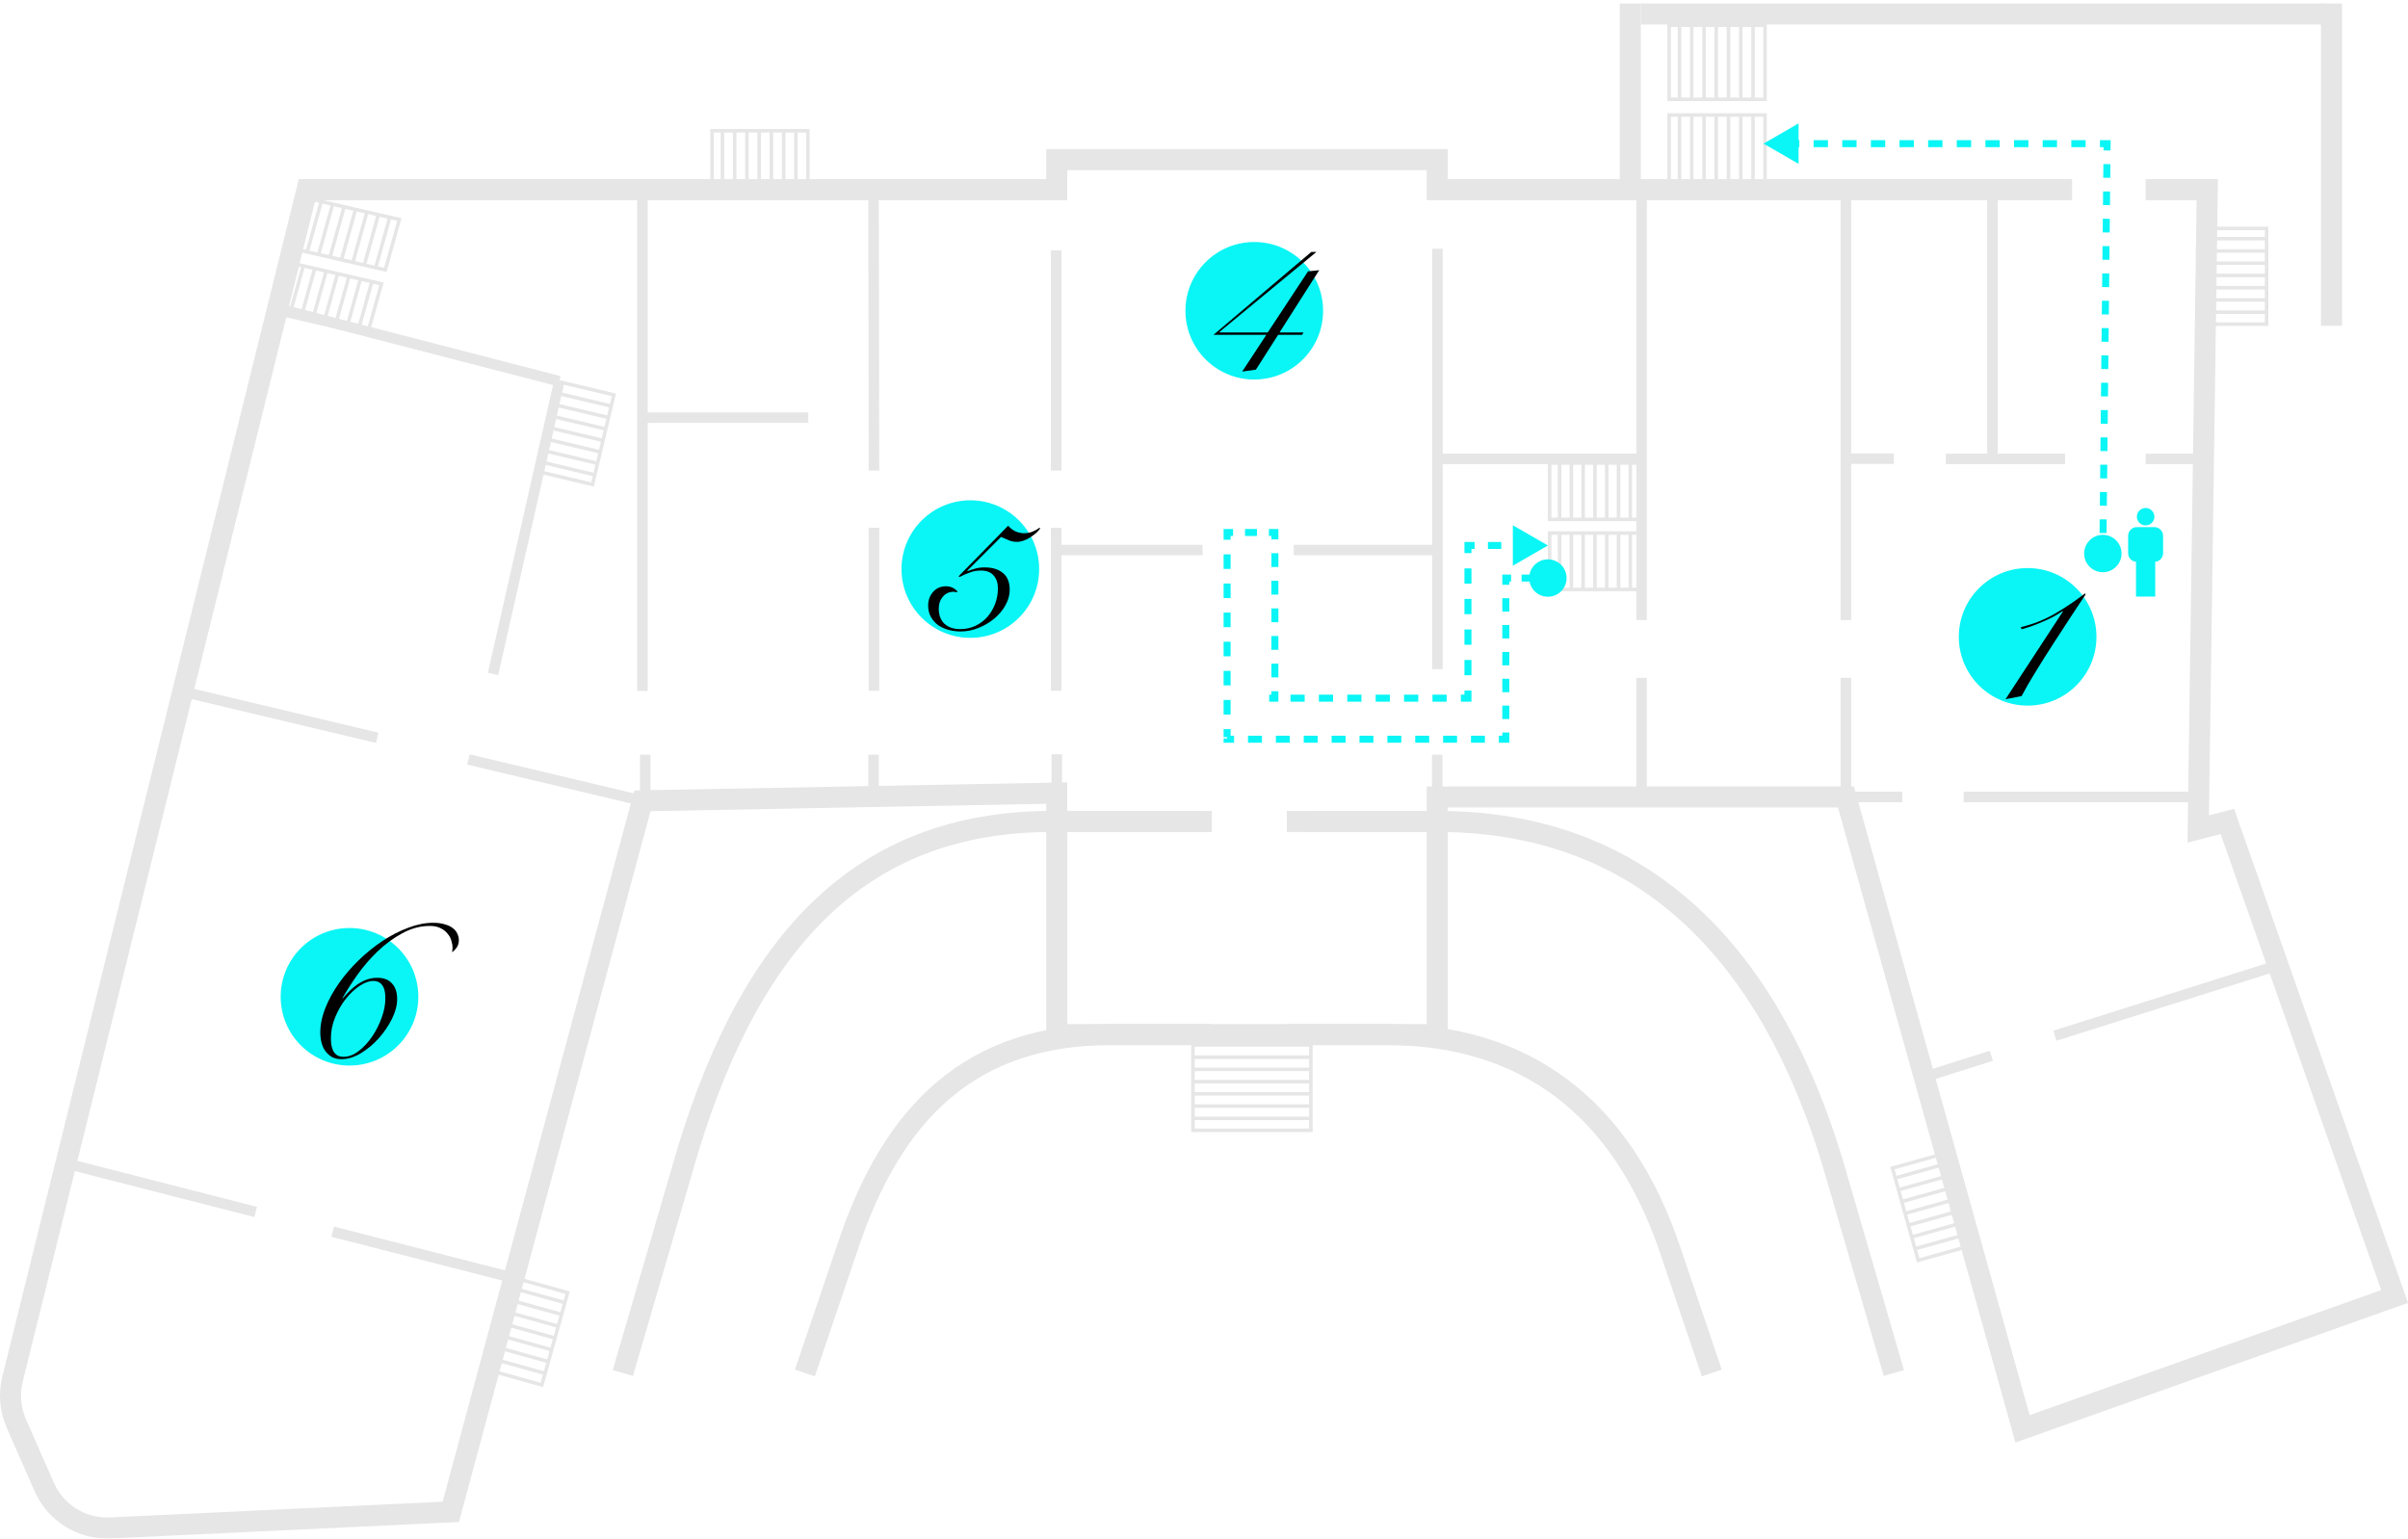 <?xml version="1.0" encoding="UTF-8"?> <svg xmlns="http://www.w3.org/2000/svg" width="687" height="439" viewBox="0 0 687 439" fill="none"> <g opacity="0.3"> <path fill-rule="evenodd" clip-rule="evenodd" d="M301.49 42.544H298.49V45.544V51.117H87.6H85.252L84.687 53.396L0.665 392.769L0.665 392.771C-0.542 397.664 -0.097 402.819 1.932 407.432L1.932 407.433L9.881 425.508L9.881 425.509C11.72 429.688 14.782 433.211 18.665 435.615C22.547 438.019 27.068 439.191 31.63 438.975L128.752 434.384L130.937 434.28L131.507 432.168L185.599 231.458L298.49 229.346V234.391V237.391H301.49H345.723V231.391H304.49V226.289V223.233L301.434 223.29L183.232 225.501L180.979 225.543L180.392 227.72L126.283 428.494L31.346 432.982C27.995 433.14 24.675 432.28 21.823 430.514C18.972 428.749 16.723 426.161 15.373 423.093L15.373 423.093L7.424 405.017C5.928 401.616 5.6 397.816 6.49 394.208L89.947 57.117H301.49H304.49V54.117V48.544L407.055 48.544V54.117V57.117L410.055 57.117L591.152 57.117V51.117L413.055 51.117V45.544V42.544L410.055 42.544L301.49 42.544ZM612.158 51.117V57.117L626.688 57.117L624.156 236.493L624.101 240.423L627.906 239.44L633.546 237.984L679.354 368.104L579.053 403.795L529.532 226.588L528.919 224.395H526.643H410.055H407.055V227.395V231.391H367.134V237.391H410.055H413.055V234.391V230.395H524.366L574.14 408.506L575.005 411.603L578.035 410.525L684.182 372.755L686.999 371.753L686.006 368.932L638.292 233.395L637.377 230.798L634.712 231.486L630.211 232.648L632.731 54.16L632.774 51.117H629.731L612.158 51.117Z" fill="#AAAAAA"></path> <path d="M104.82 95.36L108.824 80.986L83.346 75.117L79.341 89.492L104.82 95.36Z" stroke="#AAAAAA" stroke-miterlimit="10"></path> <path d="M106.083 80.353L102.038 94.873" stroke="#AAAAAA" stroke-miterlimit="10"></path> <path d="M102.828 79.603L98.823 93.978" stroke="#AAAAAA" stroke-miterlimit="10"></path> <path d="M99.569 78.853L95.564 93.228" stroke="#AAAAAA" stroke-miterlimit="10"></path> <path d="M96.309 78.102L92.305 92.477" stroke="#AAAAAA" stroke-miterlimit="10"></path> <path d="M93.058 77.353L89.054 91.728" stroke="#AAAAAA" stroke-miterlimit="10"></path> <path d="M89.796 76.601L85.791 90.976" stroke="#AAAAAA" stroke-miterlimit="10"></path> <path d="M86.537 75.852L82.532 90.226" stroke="#AAAAAA" stroke-miterlimit="10"></path> <path d="M109.934 77.016L113.938 62.642L88.46 56.773L84.456 71.147L109.934 77.016Z" stroke="#AAAAAA" stroke-miterlimit="10"></path> <path d="M111.197 62.008L107.152 76.528" stroke="#AAAAAA" stroke-miterlimit="10"></path> <path d="M107.941 61.259L103.937 75.633" stroke="#AAAAAA" stroke-miterlimit="10"></path> <path d="M104.682 60.509L100.678 74.883" stroke="#AAAAAA" stroke-miterlimit="10"></path> <path d="M101.423 59.758L97.419 74.132" stroke="#AAAAAA" stroke-miterlimit="10"></path> <path d="M98.172 59.009L94.168 73.383" stroke="#AAAAAA" stroke-miterlimit="10"></path> <path d="M94.91 58.257L90.905 72.631" stroke="#AAAAAA" stroke-miterlimit="10"></path> <path d="M91.651 57.507L87.647 71.881" stroke="#AAAAAA" stroke-miterlimit="10"></path> <path d="M367.13 295.203H410.045V234.396" stroke="#AAAAAA" stroke-width="6" stroke-miterlimit="10"></path> <path d="M301.491 234.396V295.203H301.757H345.718" stroke="#AAAAAA" stroke-width="6" stroke-miterlimit="10"></path> <path d="M72.937 345.817L18.742 331.934" stroke="#AAAAAA" stroke-width="3" stroke-miterlimit="10"></path> <path d="M146.59 364.678L94.922 351.447" stroke="#AAAAAA" stroke-width="3" stroke-miterlimit="10"></path> <path d="M107.623 210.522L51.923 197.285" stroke="#AAAAAA" stroke-width="3" stroke-miterlimit="10"></path> <path d="M183.285 228.501L133.636 216.702" stroke="#AAAAAA" stroke-width="3" stroke-miterlimit="10"></path> <path d="M183.285 54.123V197.158" stroke="#AAAAAA" stroke-width="3" stroke-miterlimit="10"></path> <path d="M79.207 88.002L159.56 108.767" stroke="#AAAAAA" stroke-width="3" stroke-miterlimit="10"></path> <path d="M249.224 54.123L249.338 134.274" stroke="#AAAAAA" stroke-width="3" stroke-miterlimit="10"></path> <path d="M230.598 119.17H183.445" stroke="#AAAAAA" stroke-width="3" stroke-miterlimit="10"></path> <path d="M249.341 150.585L249.341 197.103" stroke="#AAAAAA" stroke-width="3" stroke-miterlimit="10"></path> <path d="M301.327 71.443V134.273" stroke="#AAAAAA" stroke-width="3" stroke-miterlimit="10"></path> <path d="M301.327 150.585L301.327 197.103" stroke="#AAAAAA" stroke-width="3" stroke-miterlimit="10"></path> <path d="M410.105 70.974L410.105 190.929" stroke="#AAAAAA" stroke-width="3" stroke-miterlimit="10"></path> <path d="M468.344 193.413V227.395" stroke="#AAAAAA" stroke-width="3" stroke-miterlimit="10"></path> <path d="M468.344 54.123V176.938" stroke="#AAAAAA" stroke-width="3" stroke-miterlimit="10"></path> <path d="M526.636 193.413V227.395" stroke="#AAAAAA" stroke-width="3" stroke-miterlimit="10"></path> <path d="M526.636 54.123V176.938" stroke="#AAAAAA" stroke-width="3" stroke-miterlimit="10"></path> <path d="M442.114 132.112L442.114 148.207L468.423 148.207L468.423 132.112L442.114 132.112Z" stroke="#AAAAAA" stroke-miterlimit="10"></path> <path d="M444.947 148.209L444.947 131.951" stroke="#AAAAAA" stroke-miterlimit="10"></path> <path d="M448.312 148.207L448.312 132.112" stroke="#AAAAAA" stroke-miterlimit="10"></path> <path d="M451.672 148.207L451.672 132.112" stroke="#AAAAAA" stroke-miterlimit="10"></path> <path d="M455.039 148.207L455.039 132.112" stroke="#AAAAAA" stroke-miterlimit="10"></path> <path d="M458.399 148.207L458.399 132.112" stroke="#AAAAAA" stroke-miterlimit="10"></path> <path d="M461.768 148.207L461.768 132.112" stroke="#AAAAAA" stroke-miterlimit="10"></path> <path d="M465.128 148.207L465.128 132.112" stroke="#AAAAAA" stroke-miterlimit="10"></path> <path d="M442.114 152.104L442.114 168.199L468.423 168.199L468.423 152.104L442.114 152.104Z" stroke="#AAAAAA" stroke-miterlimit="10"></path> <path d="M444.947 168.201L444.947 151.943" stroke="#AAAAAA" stroke-miterlimit="10"></path> <path d="M448.312 168.199L448.312 152.104" stroke="#AAAAAA" stroke-miterlimit="10"></path> <path d="M451.672 168.199L451.672 152.104" stroke="#AAAAAA" stroke-miterlimit="10"></path> <path d="M455.039 168.199L455.039 152.104" stroke="#AAAAAA" stroke-miterlimit="10"></path> <path d="M458.399 168.199L458.399 152.104" stroke="#AAAAAA" stroke-miterlimit="10"></path> <path d="M461.768 168.199L461.768 152.104" stroke="#AAAAAA" stroke-miterlimit="10"></path> <path d="M465.128 168.199L465.128 152.104" stroke="#AAAAAA" stroke-miterlimit="10"></path> <path d="M153.384 134.515L169.052 138.238L175.137 112.659L159.469 108.936L153.384 134.515Z" stroke="#AAAAAA" stroke-miterlimit="10"></path> <path d="M169.703 135.482L153.876 131.722" stroke="#AAAAAA" stroke-miterlimit="10"></path> <path d="M170.478 132.214L154.81 128.491" stroke="#AAAAAA" stroke-miterlimit="10"></path> <path d="M171.259 128.946L155.591 125.224" stroke="#AAAAAA" stroke-miterlimit="10"></path> <path d="M172.037 125.672L156.369 121.949" stroke="#AAAAAA" stroke-miterlimit="10"></path> <path d="M172.814 122.405L157.146 118.682" stroke="#AAAAAA" stroke-miterlimit="10"></path> <path d="M173.596 119.131L157.928 115.408" stroke="#AAAAAA" stroke-miterlimit="10"></path> <path d="M174.369 115.863L158.701 112.14" stroke="#AAAAAA" stroke-miterlimit="10"></path> <path d="M612.158 130.951L628.162 130.951" stroke="#AAAAAA" stroke-width="3" stroke-miterlimit="10"></path> <path d="M555.144 130.951H589.152" stroke="#AAAAAA" stroke-width="3" stroke-miterlimit="10"></path> <path d="M526.636 130.866H540.31" stroke="#AAAAAA" stroke-width="3" stroke-miterlimit="10"></path> <path d="M568.451 54.123V130.866" stroke="#AAAAAA" stroke-width="3" stroke-miterlimit="10"></path> <path d="M586.249 295.53L649.905 275.43" stroke="#AAAAAA" stroke-width="3" stroke-miterlimit="10"></path> <path d="M548.974 307.304L568.125 301.256" stroke="#AAAAAA" stroke-width="3" stroke-miterlimit="10"></path> <path d="M140.665 192.282L159.562 108.767" stroke="#AAAAAA" stroke-width="3" stroke-miterlimit="10"></path> <path d="M184.086 215.336V228.501" stroke="#AAAAAA" stroke-width="3" stroke-miterlimit="10"></path> <path d="M249.224 215.336V228.501" stroke="#AAAAAA" stroke-width="3" stroke-miterlimit="10"></path> <path d="M301.491 215.228V228.392" stroke="#AAAAAA" stroke-width="3" stroke-miterlimit="10"></path> <path d="M410.043 215.336V228.501" stroke="#AAAAAA" stroke-width="3" stroke-miterlimit="10"></path> <path d="M468.121 130.951L410.105 130.951" stroke="#AAAAAA" stroke-width="3" stroke-miterlimit="10"></path> <path d="M560.211 227.395H627.282" stroke="#AAAAAA" stroke-width="3" stroke-miterlimit="10"></path> <path d="M526.636 227.395H542.722" stroke="#AAAAAA" stroke-width="3" stroke-miterlimit="10"></path> <path d="M369.095 156.942L410.105 156.942" stroke="#AAAAAA" stroke-width="3" stroke-miterlimit="10"></path> <path d="M301.077 156.942H343.088" stroke="#AAAAAA" stroke-width="3" stroke-miterlimit="10"></path> <path d="M373.995 295.196H340.354V322.521H373.995V295.196Z" stroke="#AAAAAA" stroke-miterlimit="10"></path> <path d="M340.354 298.146H374.327" stroke="#AAAAAA" stroke-miterlimit="10"></path> <path d="M340.354 301.637H373.989" stroke="#AAAAAA" stroke-miterlimit="10"></path> <path d="M340.354 305.135H373.989" stroke="#AAAAAA" stroke-miterlimit="10"></path> <path d="M340.354 308.626H373.989" stroke="#AAAAAA" stroke-miterlimit="10"></path> <path d="M340.354 312.118H373.989" stroke="#AAAAAA" stroke-miterlimit="10"></path> <path d="M340.354 315.611H373.989" stroke="#AAAAAA" stroke-miterlimit="10"></path> <path d="M340.354 319.108H373.989" stroke="#AAAAAA" stroke-miterlimit="10"></path> <path d="M203.149 37.309V53.954H230.492V37.309H203.149Z" stroke="#AAAAAA" stroke-miterlimit="10"></path> <path d="M206.104 53.954V37.147" stroke="#AAAAAA" stroke-miterlimit="10"></path> <path d="M209.597 53.954V37.31" stroke="#AAAAAA" stroke-miterlimit="10"></path> <path d="M213.094 53.954V37.31" stroke="#AAAAAA" stroke-miterlimit="10"></path> <path d="M216.591 53.954V37.31" stroke="#AAAAAA" stroke-miterlimit="10"></path> <path d="M220.084 53.954V37.31" stroke="#AAAAAA" stroke-miterlimit="10"></path> <path d="M223.581 53.954V37.31" stroke="#AAAAAA" stroke-miterlimit="10"></path> <path d="M227.07 53.954V37.31" stroke="#AAAAAA" stroke-miterlimit="10"></path> <path d="M476.213 32.808V53.954H503.555V32.808H476.213Z" stroke="#AAAAAA" stroke-miterlimit="10"></path> <path d="M479.167 53.953V32.601" stroke="#AAAAAA" stroke-miterlimit="10"></path> <path d="M482.656 53.954V32.808" stroke="#AAAAAA" stroke-miterlimit="10"></path> <path d="M486.153 53.954V32.808" stroke="#AAAAAA" stroke-miterlimit="10"></path> <path d="M489.654 53.954V32.808" stroke="#AAAAAA" stroke-miterlimit="10"></path> <path d="M493.146 53.954V32.808" stroke="#AAAAAA" stroke-miterlimit="10"></path> <path d="M496.64 53.954V32.808" stroke="#AAAAAA" stroke-miterlimit="10"></path> <path d="M500.133 53.954V32.808" stroke="#AAAAAA" stroke-miterlimit="10"></path> <path d="M476.213 7.205V28.351L503.555 28.351V7.205L476.213 7.205Z" stroke="#AAAAAA" stroke-miterlimit="10"></path> <path d="M479.167 28.35V6.998" stroke="#AAAAAA" stroke-miterlimit="10"></path> <path d="M482.656 28.351V7.205" stroke="#AAAAAA" stroke-miterlimit="10"></path> <path d="M486.153 28.351V7.205" stroke="#AAAAAA" stroke-miterlimit="10"></path> <path d="M489.654 28.351V7.205" stroke="#AAAAAA" stroke-miterlimit="10"></path> <path d="M493.146 28.351V7.205" stroke="#AAAAAA" stroke-miterlimit="10"></path> <path d="M496.64 28.351V7.205" stroke="#AAAAAA" stroke-miterlimit="10"></path> <path d="M500.133 28.351V7.205" stroke="#AAAAAA" stroke-miterlimit="10"></path> <path d="M646.653 65.172H629.998V92.497H646.653V65.172Z" stroke="#AAAAAA" stroke-miterlimit="10"></path> <path d="M629.998 68.114H646.822" stroke="#AAAAAA" stroke-miterlimit="10"></path> <path d="M629.998 71.606H646.653" stroke="#AAAAAA" stroke-miterlimit="10"></path> <path d="M629.998 75.105H646.653" stroke="#AAAAAA" stroke-miterlimit="10"></path> <path d="M629.998 78.596H646.653" stroke="#AAAAAA" stroke-miterlimit="10"></path> <path d="M629.998 82.088H646.653" stroke="#AAAAAA" stroke-miterlimit="10"></path> <path d="M629.998 85.581H646.653" stroke="#AAAAAA" stroke-miterlimit="10"></path> <path d="M629.998 89.078H646.653" stroke="#AAAAAA" stroke-miterlimit="10"></path> <path d="M161.945 368.849L146.975 364.674L139.626 390.994L154.597 395.168L161.945 368.849Z" stroke="#AAAAAA" stroke-miterlimit="10"></path> <path d="M146.201 367.518L161.32 371.735" stroke="#AAAAAA" stroke-miterlimit="10"></path> <path d="M145.26 370.882L160.234 375.057" stroke="#AAAAAA" stroke-miterlimit="10"></path> <path d="M144.322 374.248L159.29 378.422" stroke="#AAAAAA" stroke-miterlimit="10"></path> <path d="M143.384 377.612L158.352 381.787" stroke="#AAAAAA" stroke-miterlimit="10"></path> <path d="M142.438 380.977L157.406 385.152" stroke="#AAAAAA" stroke-miterlimit="10"></path> <path d="M141.505 384.343L156.473 388.518" stroke="#AAAAAA" stroke-miterlimit="10"></path> <path d="M140.56 387.708L155.533 391.883" stroke="#AAAAAA" stroke-miterlimit="10"></path> <path d="M547.256 359.61L562.227 355.436L554.878 329.116L539.908 333.29L547.256 359.61Z" stroke="#AAAAAA" stroke-miterlimit="10"></path> <path d="M555.684 331.934L540.565 336.151" stroke="#AAAAAA" stroke-miterlimit="10"></path> <path d="M556.619 335.299L541.651 339.474" stroke="#AAAAAA" stroke-miterlimit="10"></path> <path d="M557.563 338.664L542.589 342.838" stroke="#AAAAAA" stroke-miterlimit="10"></path> <path d="M558.503 342.029L543.535 346.204" stroke="#AAAAAA" stroke-miterlimit="10"></path> <path d="M559.44 345.395L544.473 349.569" stroke="#AAAAAA" stroke-miterlimit="10"></path> <path d="M560.382 348.759L545.414 352.934" stroke="#AAAAAA" stroke-miterlimit="10"></path> <path d="M561.316 352.124L546.348 356.299" stroke="#AAAAAA" stroke-miterlimit="10"></path> <path fill-rule="evenodd" clip-rule="evenodd" d="M343.042 231.39H300.161C271.799 231.39 249.17 240.365 231.327 257.839C213.576 275.222 200.777 300.803 191.535 333.657L191.531 333.671L174.818 390.92L180.578 392.602L197.299 335.324L197.303 335.31L197.307 335.295C206.406 302.946 218.82 278.485 235.525 262.126C252.139 245.856 273.21 237.39 300.161 237.39H343.042V231.39ZM373.872 237.39H410.184C437.189 237.39 459.997 245.539 478.431 261.706C496.912 277.914 511.21 302.37 520.777 335.32L520.777 335.321L537.431 392.599L543.193 390.924L526.539 333.647L526.538 333.646C516.76 299.966 501.978 274.376 482.387 257.195C462.749 239.972 438.492 231.39 410.184 231.39H373.872V237.39Z" fill="#AAAAAA"></path> <path d="M488.372 391.761L476.488 356.637C462.686 315.731 434.987 295.196 395.519 295.196H316.998C277.529 295.196 254.63 316.601 241.548 356.613L229.633 391.761" stroke="#AAAAAA" stroke-width="6" stroke-miterlimit="10"></path> <line x1="468.121" y1="3.998" x2="663.172" y2="3.998" stroke="#AAAAAA" stroke-width="6"></line> <line x1="665.171" y1="1" x2="665.171" y2="92.966" stroke="#AAAAAA" stroke-width="6"></line> <line x1="465.121" y1="53.98" x2="465.121" y2="1" stroke="#AAAAAA" stroke-width="6"></line> </g> <ellipse cx="99.713" cy="284.414" rx="19.634" ry="19.622" fill="#0AF5F5"></ellipse> <path d="M109.941 284.946C109.941 284.348 109.904 283.75 109.829 283.152C109.754 282.553 109.586 282.011 109.324 281.526C109.063 281.04 108.708 280.647 108.259 280.348C107.811 280.049 107.212 279.899 106.465 279.899C105.306 279.899 104.016 280.367 102.596 281.301C101.213 282.236 99.904 283.469 98.671 285.002C97.475 286.497 96.466 288.235 95.643 290.217C94.821 292.16 94.41 294.16 94.41 296.216C94.41 296.814 94.447 297.431 94.522 298.066C94.634 298.702 94.802 299.281 95.026 299.805C95.288 300.291 95.643 300.702 96.092 301.038C96.578 301.375 97.213 301.543 97.998 301.543C99.456 301.543 100.895 301.001 102.316 299.917C103.736 298.833 105.007 297.468 106.128 295.824C107.25 294.179 108.166 292.385 108.876 290.441C109.586 288.497 109.941 286.665 109.941 284.946ZM97.774 284.89C98.372 284.18 99.026 283.469 99.736 282.759C100.447 282.049 101.213 281.413 102.035 280.853C102.858 280.292 103.736 279.843 104.671 279.507C105.605 279.171 106.577 279.002 107.586 279.002C109.493 279.002 110.913 279.544 111.848 280.628C112.819 281.675 113.305 283.17 113.305 285.114C113.305 286.834 112.819 288.684 111.848 290.665C110.876 292.646 109.623 294.497 108.091 296.216C106.558 297.936 104.839 299.375 102.932 300.534C101.063 301.655 99.232 302.216 97.437 302.216C96.391 302.216 95.475 302.01 94.69 301.599C93.942 301.15 93.307 300.571 92.784 299.861C92.298 299.15 91.942 298.347 91.718 297.45C91.494 296.515 91.382 295.581 91.382 294.646C91.382 292.366 91.868 290.011 92.84 287.581C93.811 285.151 95.12 282.778 96.765 280.46C98.409 278.143 100.297 275.956 102.428 273.9C104.596 271.807 106.876 269.975 109.268 268.405C111.661 266.835 114.072 265.601 116.501 264.704C118.969 263.77 121.324 263.303 123.566 263.303C124.875 263.303 125.996 263.452 126.931 263.751C127.865 264.013 128.613 264.368 129.173 264.816C129.772 265.265 130.201 265.788 130.463 266.386C130.762 266.985 130.912 267.601 130.912 268.237C130.912 269.059 130.706 269.769 130.295 270.367C129.884 270.928 129.454 271.377 129.005 271.713C129.043 271.414 129.061 271.19 129.061 271.04C129.099 270.891 129.117 270.666 129.117 270.367C129.117 269.807 129.005 269.171 128.781 268.461C128.594 267.713 128.239 267.041 127.716 266.442C127.23 265.807 126.576 265.284 125.753 264.873C124.931 264.424 123.884 264.2 122.613 264.2C119.884 264.2 117.249 264.91 114.707 266.33C112.165 267.713 109.81 269.452 107.642 271.545C105.512 273.601 103.587 275.844 101.867 278.273C100.185 280.666 98.783 282.871 97.662 284.89H97.774Z" fill="black"></path> <ellipse cx="276.834" cy="162.378" rx="19.634" ry="19.622" fill="#0AF5F5"></ellipse> <path d="M287.622 150.014C288.257 150.724 288.968 151.266 289.753 151.64C290.575 151.976 291.36 152.145 292.108 152.145C293.042 152.145 293.865 151.995 294.575 151.696C295.322 151.397 295.995 151.023 296.593 150.575L296.762 150.799C296.463 151.247 296.051 151.696 295.528 152.145C295.005 152.593 294.444 153.004 293.846 153.378C293.248 153.752 292.631 154.051 291.996 154.275C291.36 154.5 290.762 154.612 290.201 154.612C289.342 154.612 288.594 154.481 287.958 154.219C287.323 153.958 286.538 153.621 285.603 153.21L275.959 162.854L276.071 162.966C276.819 162.667 277.548 162.424 278.258 162.237C279.006 162.013 279.884 161.901 280.894 161.901C283.136 161.901 284.893 162.443 286.164 163.527C287.435 164.574 288.071 166.162 288.071 168.293C288.071 169.788 287.659 171.265 286.837 172.723C286.052 174.143 284.987 175.414 283.641 176.535C282.333 177.619 280.837 178.498 279.155 179.171C277.511 179.844 275.81 180.18 274.053 180.18C272.894 180.18 271.754 180.03 270.633 179.731C269.549 179.432 268.558 178.984 267.661 178.386C266.801 177.75 266.11 176.965 265.586 176.031C265.063 175.096 264.801 174.012 264.801 172.779C264.801 171.246 265.268 169.956 266.203 168.91C267.137 167.826 268.371 167.284 269.904 167.284C271.175 167.284 272.259 167.77 273.156 168.742L273.1 168.966C272.913 168.928 272.726 168.91 272.539 168.91C272.389 168.872 272.221 168.854 272.034 168.854C270.801 168.854 269.792 169.321 269.007 170.255C268.222 171.153 267.829 172.293 267.829 173.676C267.829 175.507 268.371 176.947 269.455 177.993C270.576 179.003 272.072 179.507 273.941 179.507C275.548 179.507 277.006 179.189 278.314 178.554C279.66 177.918 280.8 177.059 281.735 175.975C282.669 174.891 283.398 173.657 283.921 172.274C284.445 170.854 284.706 169.396 284.706 167.901C284.706 166.331 284.295 165.097 283.473 164.2C282.688 163.265 281.473 162.798 279.828 162.798C278.744 162.798 277.697 162.985 276.688 163.359C275.679 163.695 274.707 164.125 273.773 164.648L273.492 164.424L287.622 150.014Z" fill="black"></path> <ellipse cx="357.842" cy="88.674" rx="19.634" ry="19.622" fill="#0AF5F5"></ellipse> <path d="M365.042 94.869H371.883L371.49 95.542H364.65L358.314 105.466L354.389 106.027L361.286 95.542H346.202L374.126 71.88H375.584L347.997 94.644V94.869H361.678L373.173 77.431L376.369 77.094L365.042 94.869Z" fill="black"></path> <ellipse cx="578.482" cy="181.711" rx="19.634" ry="19.622" fill="#0AF5F5"></ellipse> <path d="M588.538 174.505L588.426 174.393C587.641 174.916 586.781 175.439 585.847 175.963C584.912 176.449 583.922 176.916 582.875 177.365C581.866 177.813 580.838 178.224 579.791 178.598C578.745 178.972 577.735 179.29 576.763 179.551L576.539 178.935C579.941 178.15 583.174 176.879 586.239 175.122C589.305 173.327 592.164 171.402 594.818 169.346L595.042 169.571C593.809 171.44 592.351 173.645 590.669 176.187C588.987 178.729 587.286 181.346 585.566 184.037C583.847 186.691 582.202 189.308 580.632 191.887C579.062 194.429 577.773 196.672 576.763 198.615L572.166 199.513L588.538 174.505Z" fill="black"></path> <path d="M503.13 40.985L513.13 46.758V35.211L503.13 40.985ZM601.155 40.985L602.155 40.995L602.166 39.985H601.155V40.985ZM594.606 157.941C594.606 160.887 596.994 163.274 599.939 163.274C602.885 163.274 605.273 160.887 605.273 157.941C605.273 154.996 602.885 152.608 599.939 152.608C596.994 152.608 594.606 154.996 594.606 157.941ZM509.256 41.985H513.341V39.985H509.256V41.985ZM517.425 41.985H521.51V39.985H517.425V41.985ZM525.594 41.985H529.678V39.985H525.594V41.985ZM533.763 41.985H537.847V39.985H533.763V41.985ZM541.932 41.985H546.016V39.985H541.932V41.985ZM550.1 41.985H554.185V39.985H550.1V41.985ZM558.269 41.985H562.354V39.985H558.269V41.985ZM566.438 41.985H570.522V39.985H566.438V41.985ZM574.607 41.985H578.691V39.985H574.607V41.985ZM582.776 41.985H586.86V39.985H582.776V41.985ZM590.944 41.985H595.029V39.985H590.944V41.985ZM599.113 41.985H601.155V39.985H599.113V41.985ZM600.155 40.974L600.135 42.924L602.135 42.944L602.155 40.995L600.155 40.974ZM600.095 46.822L600.054 50.721L602.054 50.742L602.094 46.843L600.095 46.822ZM600.014 54.619L599.973 58.518L601.973 58.539L602.013 54.64L600.014 54.619ZM599.932 62.416L599.892 66.315L601.892 66.336L601.932 62.437L599.932 62.416ZM599.851 70.213L599.811 74.112L601.811 74.133L601.851 70.234L599.851 70.213ZM599.77 78.011L599.73 81.909L601.73 81.93L601.77 78.031L599.77 78.011ZM599.689 85.808L599.649 89.706L601.649 89.727L601.689 85.829L599.689 85.808ZM599.608 93.605L599.568 97.503L601.568 97.524L601.608 93.626L599.608 93.605ZM599.527 101.402L599.487 105.3L601.487 105.321L601.527 101.423L599.527 101.402ZM599.446 109.199L599.406 113.097L601.405 113.118L601.446 109.22L599.446 109.199ZM599.365 116.996L599.325 120.895L601.324 120.915L601.365 117.017L599.365 116.996ZM599.284 124.793L599.243 128.692L601.243 128.712L601.284 124.814L599.284 124.793ZM599.203 132.59L599.162 136.489L601.162 136.509L601.203 132.611L599.203 132.59ZM599.122 140.387L599.081 144.286L601.081 144.307L601.122 140.408L599.122 140.387ZM599.041 148.184L599 152.083L601 152.104L601.041 148.205L599.041 148.184ZM598.96 155.981L598.94 157.931L600.939 157.951L600.96 156.002L598.96 155.981Z" fill="#0AF5F5"></path> <path d="M436.28 164.938C436.28 167.884 438.668 170.272 441.614 170.272C444.559 170.272 446.947 167.884 446.947 164.938C446.947 161.993 444.559 159.605 441.614 159.605C438.668 159.605 436.28 161.993 436.28 164.938ZM429.61 164.938V163.938H428.61V164.938H429.61ZM429.61 210.921V211.921H430.61V210.921H429.61ZM350.09 210.921H349.09V211.921H350.09V210.921ZM350.09 151.943V150.943H349.09V151.943H350.09ZM363.722 151.943H364.722V150.943H363.722V151.943ZM363.722 199.211V200.211H364.722V199.211H363.722ZM418.806 199.211V200.211H419.806V199.211H418.806ZM418.806 155.645V154.645H417.806V155.645H418.806ZM441.614 155.645L431.614 149.872V161.419L441.614 155.645ZM435.912 154.645H432.11V156.645H435.912V154.645ZM428.309 154.645H424.508V156.645H428.309V154.645ZM420.706 154.645H418.806V156.645H420.706V154.645ZM417.806 155.645V157.824H419.806V155.645H417.806ZM417.806 162.18V166.537H419.806V162.18H417.806ZM417.806 170.893V175.25H419.806V170.893H417.806ZM417.806 179.606V183.963H419.806V179.606H417.806ZM417.806 188.319V192.676H419.806V188.319H417.806ZM417.806 197.032V199.211H419.806V197.032H417.806ZM418.806 198.211H416.78V200.211H418.806V198.211ZM412.73 198.211H408.679V200.211H412.73V198.211ZM404.629 198.211H400.578V200.211H404.629V198.211ZM396.528 198.211H392.477V200.211H396.528V198.211ZM388.426 198.211H384.376V200.211H388.426V198.211ZM380.325 198.211H376.275V200.211H380.325V198.211ZM372.224 198.211H368.174V200.211H372.224V198.211ZM364.123 198.211H362.098V200.211H364.123V198.211ZM362.098 200.211H362.504V198.211H362.098V200.211ZM363.316 200.211H363.722V198.211H363.316V200.211ZM364.722 199.211V197.241H362.722V199.211H364.722ZM364.722 193.302V189.363H362.722V193.302H364.722ZM364.722 185.424V181.485H362.722V185.424H364.722ZM364.722 177.547V173.608H362.722V177.547H364.722ZM364.722 169.669V165.73H362.722V169.669H364.722ZM364.722 161.791V157.852H362.722V161.791H364.722ZM364.722 153.913V151.943H362.722V153.913H364.722ZM363.722 150.943H362.018V152.943H363.722V150.943ZM358.61 150.943H355.202V152.943H358.61V150.943ZM351.794 150.943H350.09V152.943H351.794V150.943ZM349.09 151.943V154.021H351.09V151.943H349.09ZM349.09 158.177V162.332H351.09V158.177H349.09ZM349.09 166.487V170.643H351.09V166.487H349.09ZM349.09 174.798V178.954H351.09V174.798H349.09ZM349.09 183.109V187.265H351.09V183.109H349.09ZM349.09 191.42V195.575H351.09V191.42H349.09ZM349.09 199.731V203.886H351.09V199.731H349.09ZM349.09 208.042V210.119H351.09V208.042H349.09ZM349.09 210.119V210.32H351.09V210.119H349.09ZM349.09 210.721V210.921H351.09V210.721H349.09ZM350.09 211.921H352.078V209.921H350.09V211.921ZM356.054 211.921H360.03V209.921H356.054V211.921ZM364.006 211.921H367.982V209.921H364.006V211.921ZM371.958 211.921H375.934V209.921H371.958V211.921ZM379.91 211.921H383.886V209.921H379.91V211.921ZM387.862 211.921H391.838V209.921H387.862V211.921ZM395.814 211.921H399.79V209.921H395.814V211.921ZM403.766 211.921H407.742V209.921H403.766V211.921ZM411.718 211.921H415.694V209.921H411.718V211.921ZM419.67 211.921H423.646V209.921H419.67V211.921ZM427.622 211.921H429.61V209.921H427.622V211.921ZM430.61 210.921V209.005H428.61V210.921H430.61ZM430.61 205.173V201.342H428.61V205.173H430.61ZM430.61 197.51V193.678H428.61V197.51H430.61ZM430.61 189.846V186.014H428.61V189.846H430.61ZM430.61 182.182V178.35H428.61V182.182H430.61ZM430.61 174.518V170.686H428.61V174.518H430.61ZM430.61 166.854V164.938H428.61V166.854H430.61ZM429.61 165.938H431.111V163.938H429.61V165.938ZM434.112 165.938H437.112V163.938H434.112V165.938ZM440.113 165.938H441.614V163.938H440.113V165.938Z" fill="#0AF5F5"></path> <path d="M614.643 147.425C614.643 147.916 614.497 148.396 614.223 148.804C613.949 149.212 613.559 149.53 613.103 149.718C612.648 149.906 612.146 149.955 611.662 149.859C611.178 149.764 610.733 149.528 610.384 149.181C610.035 148.834 609.798 148.392 609.701 147.911C609.605 147.43 609.654 146.931 609.843 146.478C610.032 146.024 610.352 145.637 610.762 145.364C611.172 145.092 611.655 144.946 612.148 144.946C612.809 144.946 613.444 145.207 613.912 145.672C614.379 146.137 614.642 146.768 614.643 147.425" fill="#0AF5F5"></path> <path d="M614.643 150.4H609.65C608.988 150.4 608.354 150.662 607.887 151.127C607.419 151.591 607.156 152.222 607.156 152.88V157.839C607.156 158.454 607.386 159.046 607.8 159.502C608.215 159.958 608.785 160.245 609.4 160.307V170.237H614.882V160.306C615.497 160.244 616.067 159.957 616.482 159.502C616.896 159.046 617.126 158.453 617.126 157.838V152.88C617.126 152.224 616.864 151.595 616.399 151.13C615.934 150.666 615.302 150.403 614.643 150.4Z" fill="#0AF5F5"></path> </svg> 